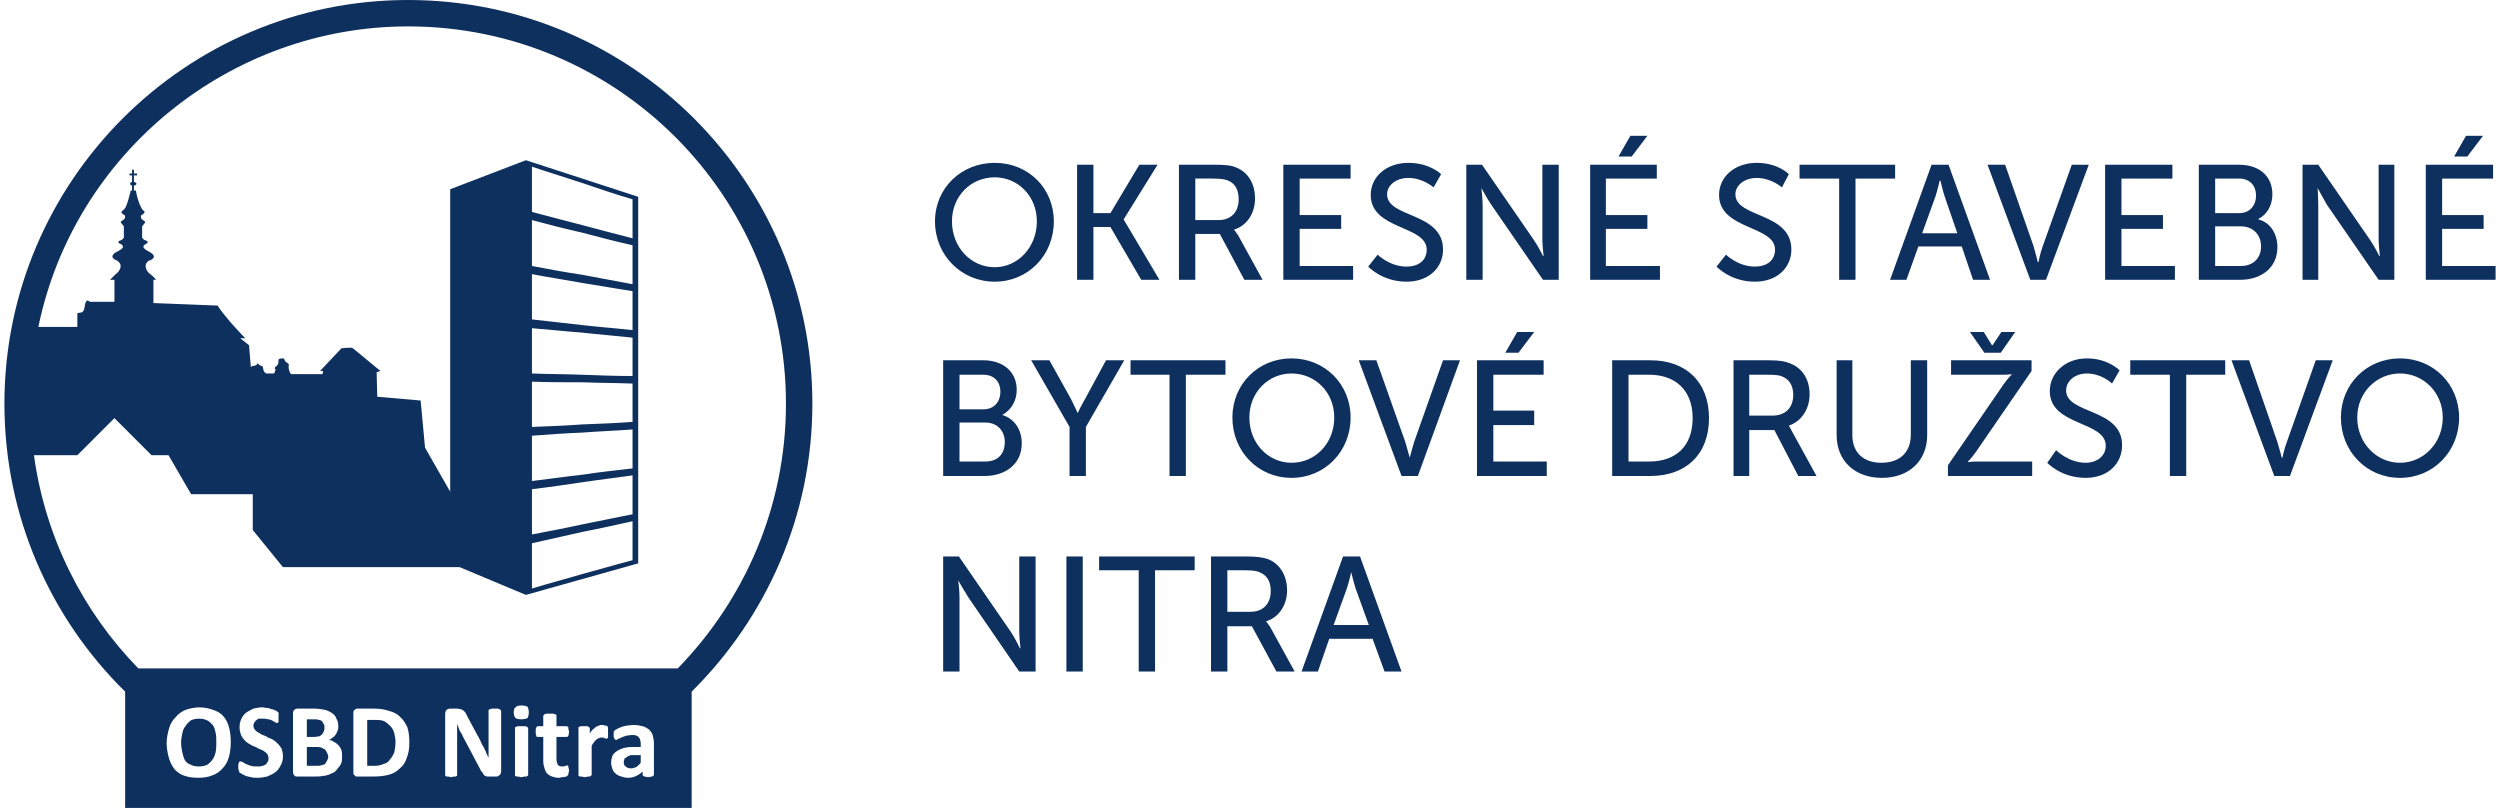 <?xml version="1.0" encoding="UTF-8"?>
<!DOCTYPE svg PUBLIC "-//W3C//DTD SVG 1.0//EN" "http://www.w3.org/TR/2001/REC-SVG-20010904/DTD/svg10.dtd">
<!-- Creator: CorelDRAW 2017 -->
<svg xmlns="http://www.w3.org/2000/svg" xml:space="preserve" width="427px" height="138px" version="1.0" style="shape-rendering:geometricPrecision; text-rendering:geometricPrecision; image-rendering:optimizeQuality; fill-rule:evenodd; clip-rule:evenodd"
viewBox="0 0 39.62 12.85"
 xmlns:xlink="http://www.w3.org/1999/xlink">
 <defs>
  <style type="text/css">
   <![CDATA[
    .fil0 {fill:#0E305E}
    .fil1 {fill:#0E305E;fill-rule:nonzero}
   ]]>
  </style>
 </defs>
 <g id="Vrstva_x0020_1">
  <g id="_2771874677216">
   <path class="fil0" d="M10.93 11l0 1.85 -9.01 0 0 -1.85c-1.19,-1.17 -1.92,-2.79 -1.92,-4.58 0,-3.54 2.88,-6.42 6.42,-6.42 3.55,0 6.43,2.88 6.43,6.42 0,1.79 -0.74,3.41 -1.92,4.58zm-6.37 -5.05c-0.03,-0.03 -0.04,-0.08 -0.04,-0.12 0.01,-0.05 0,-0.04 -0.05,-0.08 -0.02,-0.02 -0.01,-0.05 -0.04,-0.05 -0.12,0 -0.04,0.04 -0.09,0.11 0,0 -0.07,0.05 -0.03,0.06 0.01,0 -0.01,0.04 -0.02,0.07l-0.13 0c-0.01,-0.01 -0.02,-0.02 -0.03,-0.03 -0.02,-0.03 -0.01,-0.09 -0.04,-0.09 -0.08,-0.02 -0.04,-0.07 -0.07,-0.03 -0.03,0.04 -0.07,0.02 -0.09,0.04 0,0 -0.01,0.01 -0.01,0.01l-0.03 -0.35 -0.14 -0.11 0.08 0c-0.17,-0.18 -0.32,-0.34 -0.44,-0.52 -0.32,-0.01 -0.7,-0.03 -1.02,-0.04l0 -0.37 0.04 0c-0.02,-0.03 -0.05,-0.06 -0.09,-0.09 -0.06,-0.04 -0.11,-0.14 -0.04,-0.2 0.01,-0.01 0.02,-0.02 0.04,-0.02 0.08,-0.04 0.07,-0.08 0.01,-0.12 -0.04,-0.03 -0.19,-0.08 -0.08,-0.14 0.03,-0.01 0.04,-0.04 0.01,-0.05 -0.03,-0.01 -0.05,-0.02 -0.07,-0.05 0,-0.05 0,-0.13 0,-0.18 0.06,-0.08 0.07,-0.06 0,-0.11 -0.02,-0.01 -0.02,-0.05 -0.02,-0.06 0.11,-0.07 0.04,-0.06 0.01,-0.12 -0.04,-0.07 -0.07,-0.17 -0.09,-0.28l-0.03 0 0 -0.08c0.02,0 0.04,-0.01 0.04,-0.03 0,-0.01 -0.02,-0.02 -0.04,-0.03l0 -0.1 0.05 0 0 -0.03 -0.05 0 0 -0.06 -0.03 0 0 0.06 -0.04 0 0 0.03 0.04 0 0 0.1c-0.02,0.01 -0.03,0.02 -0.03,0.03 0,0.02 0.01,0.03 0.03,0.03l0 0.08 -0.02 0c-0.03,0.11 -0.05,0.21 -0.09,0.28 -0.04,0.06 -0.11,0.05 0,0.12 0,0.01 0,0.05 -0.02,0.06 -0.07,0.05 -0.06,0.03 0,0.11 0,0.05 0,0.13 0,0.18 -0.02,0.03 -0.04,0.04 -0.07,0.05 -0.03,0.01 -0.02,0.04 0.02,0.05 0.1,0.06 -0.04,0.11 -0.09,0.14 -0.05,0.04 -0.07,0.08 0.02,0.12 0.01,0 0.02,0.01 0.03,0.02 0.08,0.06 0.02,0.16 -0.04,0.2 -0.03,0.03 -0.06,0.06 -0.09,0.09l0.07 0 0 0.35 -0.39 0c-0.01,-0.01 -0.03,-0.02 -0.04,-0.02 -0.02,0 -0.01,0.01 -0.02,0.02l-0.02 0 0.02 0c-0.03,0.02 -0.01,0.16 -0.08,0.17l-0.06 0.01 0 0.22 -0.62 0c0.57,-2.77 3.05,-4.78 5.88,-4.78 3.32,0 6.01,2.69 6.01,6 0,1.64 -0.66,3.12 -1.72,4.21l-8.58 0c-0.88,-0.9 -1.48,-2.08 -1.66,-3.39l0.69 0 0.59 -0.59 0.59 0.59 0.27 0 0.36 0.62 0.98 0 0 0.57 0.48 0.59 2.81 0 1.05 0.44 0 0 0.01 0 0 0 0 0 1.78 -0.5 0 -5.83 -1.78 -0.58 0 0 0 0 -0.01 0 0 0 -1.2 0.46 0 4.81 -0.4 -0.7 -0.07 -0.75 -0.69 -0.06 -0.01 -0.39 0.06 -0.02c-0.16,-0.13 -0.31,-0.26 -0.45,-0.37 -0.07,0 -0.1,0 -0.17,0.01l-0.34 0.36 0.05 0 -0.01 0.05 -0.5 0zm-0.96 5.85c0,0.09 -0.01,0.17 -0.03,0.24 -0.02,0.07 -0.05,0.13 -0.1,0.18 -0.04,0.05 -0.1,0.09 -0.16,0.11 -0.07,0.03 -0.14,0.04 -0.23,0.04 -0.08,0 -0.15,-0.01 -0.21,-0.03 -0.07,-0.02 -0.12,-0.06 -0.16,-0.1 -0.04,-0.05 -0.07,-0.11 -0.09,-0.17 -0.02,-0.07 -0.04,-0.16 -0.04,-0.25 0,-0.09 0.02,-0.17 0.04,-0.24 0.02,-0.07 0.05,-0.12 0.1,-0.17 0.04,-0.05 0.09,-0.09 0.16,-0.12 0.06,-0.02 0.14,-0.04 0.22,-0.04 0.09,0 0.16,0.02 0.22,0.04 0.06,0.02 0.12,0.05 0.16,0.1 0.04,0.04 0.07,0.1 0.09,0.17 0.02,0.07 0.03,0.15 0.03,0.24zm-0.23 0.01c0,-0.06 0,-0.11 -0.01,-0.15 -0.01,-0.05 -0.02,-0.09 -0.04,-0.12 -0.03,-0.03 -0.05,-0.06 -0.09,-0.08 -0.04,-0.02 -0.08,-0.03 -0.13,-0.03 -0.06,0 -0.1,0.01 -0.14,0.03 -0.03,0.03 -0.06,0.05 -0.08,0.09 -0.03,0.03 -0.04,0.07 -0.05,0.11 -0.01,0.05 -0.02,0.1 -0.02,0.15 0,0.06 0.01,0.11 0.02,0.16 0.01,0.04 0.02,0.08 0.04,0.12 0.02,0.03 0.05,0.06 0.09,0.07 0.03,0.02 0.08,0.03 0.13,0.03 0.06,0 0.1,-0.01 0.14,-0.03 0.03,-0.02 0.06,-0.05 0.08,-0.08 0.03,-0.04 0.04,-0.08 0.05,-0.12 0.01,-0.05 0.01,-0.1 0.01,-0.15zm1.06 0.22c0,0.05 -0.01,0.1 -0.04,0.15 -0.02,0.04 -0.05,0.08 -0.08,0.1 -0.04,0.03 -0.08,0.05 -0.13,0.07 -0.05,0.01 -0.1,0.02 -0.15,0.02 -0.04,0 -0.07,0 -0.11,-0.01 -0.03,-0.01 -0.06,-0.01 -0.08,-0.02 -0.02,-0.01 -0.05,-0.02 -0.06,-0.03 -0.02,-0.01 -0.03,-0.02 -0.04,-0.02 0,-0.01 -0.01,-0.02 -0.01,-0.03 -0.01,-0.02 -0.01,-0.04 -0.01,-0.06 0,-0.02 0,-0.03 0,-0.05 0.01,-0.01 0.01,-0.02 0.01,-0.02 0,-0.01 0.01,-0.02 0.01,-0.02 0,0 0.01,0 0.01,0 0.01,0 0.02,0 0.04,0.01 0.01,0.01 0.03,0.02 0.05,0.03 0.02,0.01 0.05,0.02 0.08,0.03 0.03,0.01 0.07,0.01 0.11,0.01 0.03,0 0.05,0 0.07,-0.01 0.02,0 0.04,-0.01 0.05,-0.02 0.02,-0.01 0.03,-0.03 0.04,-0.05 0.01,-0.01 0.01,-0.03 0.01,-0.05 0,-0.03 -0.01,-0.05 -0.02,-0.07 -0.01,-0.01 -0.03,-0.03 -0.05,-0.04 -0.02,-0.02 -0.05,-0.03 -0.08,-0.04 -0.02,-0.01 -0.05,-0.03 -0.08,-0.04 -0.03,-0.01 -0.06,-0.03 -0.08,-0.04 -0.03,-0.02 -0.06,-0.04 -0.08,-0.07 -0.02,-0.02 -0.04,-0.05 -0.05,-0.08 -0.01,-0.03 -0.02,-0.07 -0.02,-0.11 0,-0.06 0.01,-0.1 0.03,-0.14 0.02,-0.04 0.04,-0.07 0.08,-0.1 0.03,-0.02 0.07,-0.04 0.11,-0.06 0.05,-0.01 0.09,-0.02 0.14,-0.02 0.03,0 0.05,0.01 0.08,0.01 0.02,0 0.05,0.01 0.07,0.02 0.02,0 0.04,0.01 0.06,0.02 0.02,0.01 0.03,0.01 0.03,0.02 0.01,0.01 0.01,0.01 0.02,0.01 0,0.01 0,0.01 0,0.02 0,0.01 0,0.01 0,0.02 0,0.01 0,0.03 0,0.04 0,0.02 0,0.03 0,0.04 0,0.01 0,0.02 0,0.03 0,0 -0.01,0.01 -0.01,0.01 0,0.01 -0.01,0.01 -0.01,0.01 -0.01,0 -0.02,-0.01 -0.03,-0.01 -0.02,-0.01 -0.03,-0.02 -0.05,-0.03 -0.02,-0.01 -0.04,-0.02 -0.07,-0.02 -0.03,-0.01 -0.05,-0.01 -0.08,-0.01 -0.03,0 -0.05,0 -0.07,0 -0.01,0.01 -0.03,0.02 -0.04,0.03 -0.01,0.01 -0.02,0.02 -0.03,0.04 0,0.01 -0.01,0.02 -0.01,0.04 0,0.02 0.01,0.05 0.02,0.06 0.02,0.02 0.03,0.04 0.06,0.05 0.02,0.01 0.04,0.03 0.07,0.04 0.03,0.01 0.06,0.02 0.08,0.04 0.03,0.01 0.06,0.02 0.09,0.04 0.03,0.02 0.05,0.04 0.07,0.06 0.03,0.03 0.04,0.05 0.06,0.08 0.01,0.04 0.02,0.07 0.02,0.12zm0.94 0c0,0.04 0,0.07 -0.01,0.1 -0.01,0.03 -0.03,0.06 -0.05,0.08 -0.02,0.03 -0.04,0.05 -0.06,0.07 -0.03,0.01 -0.06,0.03 -0.09,0.04 -0.03,0.01 -0.06,0.02 -0.1,0.02 -0.03,0.01 -0.07,0.01 -0.12,0.01l-0.28 0c-0.02,0 -0.04,0 -0.05,-0.02 -0.01,-0.01 -0.02,-0.02 -0.02,-0.05l0 -0.94c0,-0.02 0.01,-0.04 0.02,-0.05 0.01,-0.01 0.03,-0.02 0.05,-0.02l0.27 0c0.06,0 0.12,0.01 0.17,0.02 0.04,0.01 0.08,0.03 0.11,0.05 0.03,0.02 0.06,0.05 0.07,0.09 0.02,0.03 0.03,0.07 0.03,0.12 0,0.02 0,0.05 -0.01,0.07 -0.01,0.02 -0.02,0.05 -0.03,0.06 -0.01,0.02 -0.03,0.04 -0.05,0.05 -0.02,0.02 -0.04,0.03 -0.06,0.04 0.03,0 0.06,0.01 0.08,0.03 0.03,0.01 0.05,0.03 0.07,0.05 0.02,0.02 0.04,0.05 0.05,0.08 0.01,0.03 0.01,0.06 0.01,0.1zm-0.28 -0.46c0,-0.02 0,-0.04 -0.01,-0.05 -0.01,-0.02 -0.02,-0.04 -0.03,-0.05 -0.01,-0.01 -0.03,-0.02 -0.05,-0.02 -0.02,-0.01 -0.05,-0.01 -0.08,-0.01l-0.11 0 0 0.28 0.12 0c0.03,0 0.06,-0.01 0.08,-0.01 0.02,-0.01 0.03,-0.02 0.04,-0.03 0.02,-0.02 0.02,-0.03 0.03,-0.05 0.01,-0.02 0.01,-0.04 0.01,-0.06zm0.06 0.47c0,-0.03 -0.01,-0.05 -0.02,-0.07 -0.01,-0.02 -0.02,-0.04 -0.03,-0.05 -0.02,-0.01 -0.04,-0.02 -0.06,-0.03 -0.03,-0.01 -0.06,-0.01 -0.1,-0.01l-0.13 0 0 0.3 0.16 0c0.03,0 0.05,0 0.07,-0.01 0.02,0 0.04,-0.01 0.06,-0.02 0.01,-0.02 0.02,-0.03 0.03,-0.05 0.01,-0.02 0.02,-0.04 0.02,-0.06zm1.29 -0.24c0,0.1 -0.01,0.18 -0.04,0.25 -0.02,0.07 -0.06,0.13 -0.11,0.17 -0.05,0.05 -0.1,0.08 -0.17,0.1 -0.07,0.02 -0.15,0.03 -0.25,0.03l-0.26 0c-0.02,0 -0.03,0 -0.04,-0.02 -0.02,-0.01 -0.02,-0.02 -0.02,-0.05l0 -0.94c0,-0.02 0,-0.04 0.02,-0.05 0.01,-0.01 0.02,-0.02 0.04,-0.02l0.28 0c0.1,0 0.18,0.02 0.24,0.04 0.07,0.02 0.13,0.05 0.17,0.1 0.05,0.04 0.08,0.1 0.11,0.16 0.02,0.07 0.03,0.14 0.03,0.23zm-0.22 0c0,-0.05 -0.01,-0.09 -0.02,-0.14 -0.01,-0.04 -0.03,-0.08 -0.06,-0.11 -0.03,-0.03 -0.06,-0.06 -0.1,-0.08 -0.04,-0.02 -0.1,-0.02 -0.16,-0.02l-0.11 0 0 0.73 0.11 0c0.06,0 0.11,-0.01 0.15,-0.03 0.04,-0.01 0.08,-0.03 0.1,-0.07 0.03,-0.03 0.05,-0.07 0.07,-0.11 0.01,-0.05 0.02,-0.1 0.02,-0.17zm1.68 0.47c0,0.02 -0.01,0.03 -0.01,0.04 -0.01,0.01 -0.01,0.02 -0.02,0.02 -0.01,0.01 -0.02,0.01 -0.03,0.02 -0.01,0 -0.02,0 -0.03,0l-0.09 0c-0.02,0 -0.04,0 -0.05,0 -0.01,-0.01 -0.03,-0.01 -0.04,-0.02 -0.01,-0.01 -0.02,-0.03 -0.03,-0.05 -0.02,-0.01 -0.03,-0.04 -0.04,-0.06l-0.27 -0.51c-0.01,-0.03 -0.03,-0.06 -0.05,-0.09 -0.01,-0.04 -0.03,-0.07 -0.04,-0.11l0 0c0,0.04 0,0.08 0,0.12 0,0.04 0,0.08 0,0.13l0 0.56c0,0.01 0,0.01 0,0.01 0,0.01 -0.01,0.01 -0.02,0.02 0,0 -0.01,0 -0.03,0 -0.01,0 -0.03,0.01 -0.05,0.01 -0.01,0 -0.03,-0.01 -0.04,-0.01 -0.02,0 -0.03,0 -0.03,0 -0.01,-0.01 -0.02,-0.01 -0.02,-0.02 0,0 0,0 0,-0.01l0 -0.97c0,-0.02 0.01,-0.04 0.02,-0.06 0.02,-0.01 0.03,-0.02 0.06,-0.02l0.11 0c0.03,0 0.04,0.01 0.06,0.01 0.01,0 0.02,0.01 0.04,0.02 0.01,0.01 0.02,0.02 0.03,0.03 0.01,0.02 0.02,0.03 0.03,0.06l0.21 0.39c0.01,0.02 0.02,0.05 0.03,0.07 0.02,0.02 0.03,0.05 0.04,0.07 0.01,0.02 0.02,0.04 0.03,0.07 0.01,0.02 0.02,0.04 0.03,0.06l0 0c0,-0.04 0,-0.08 0,-0.12 0,-0.04 0,-0.08 0,-0.12l0 -0.5c0,-0.01 0,-0.01 0,-0.02 0.01,0 0.01,-0.01 0.02,-0.01 0.01,0 0.02,-0.01 0.03,-0.01 0.01,0 0.03,0 0.05,0 0.02,0 0.03,0 0.05,0 0.01,0 0.02,0.01 0.03,0.01 0,0 0.01,0.01 0.01,0.01 0,0.01 0.01,0.01 0.01,0.02l0 0.96zm0.43 0.05c0,0.01 0,0.01 -0.01,0.02 0,0 -0.01,0 -0.01,0.01 -0.01,0 -0.02,0 -0.04,0 -0.01,0 -0.03,0.01 -0.05,0.01 -0.02,0 -0.04,-0.01 -0.05,-0.01 -0.01,0 -0.02,0 -0.03,0 -0.01,-0.01 -0.01,-0.01 -0.02,-0.01 0,-0.01 0,-0.01 0,-0.02l0 -0.74c0,0 0,-0.01 0,-0.01 0.01,-0.01 0.01,-0.01 0.02,-0.01 0.01,-0.01 0.02,-0.01 0.03,-0.01 0.01,0 0.03,0 0.05,0 0.02,0 0.04,0 0.05,0 0.02,0 0.03,0 0.04,0.01 0,0 0.01,0 0.01,0.01 0.01,0 0.01,0.01 0.01,0.01l0 0.74zm0.01 -0.99c0,0.04 -0.01,0.07 -0.02,0.09 -0.02,0.01 -0.05,0.02 -0.1,0.02 -0.05,0 -0.08,-0.01 -0.09,-0.02 -0.02,-0.02 -0.03,-0.05 -0.03,-0.09 0,-0.04 0.01,-0.07 0.03,-0.08 0.01,-0.02 0.05,-0.03 0.09,-0.03 0.05,0 0.08,0.01 0.1,0.02 0.01,0.02 0.02,0.05 0.02,0.09zm0.64 0.92c0,0.02 -0.01,0.04 -0.01,0.06 0,0.01 -0.01,0.02 -0.01,0.02 -0.01,0.01 -0.01,0.01 -0.02,0.02 -0.01,0 -0.02,0 -0.04,0.01 -0.01,0 -0.02,0 -0.04,0 -0.02,0.01 -0.03,0.01 -0.05,0.01 -0.04,0 -0.07,-0.01 -0.1,-0.02 -0.03,-0.01 -0.06,-0.03 -0.08,-0.05 -0.02,-0.02 -0.03,-0.05 -0.04,-0.08 -0.01,-0.03 -0.02,-0.07 -0.02,-0.12l0 -0.38 -0.09 0c-0.01,0 -0.02,0 -0.02,-0.02 -0.01,-0.01 -0.01,-0.03 -0.01,-0.06 0,-0.02 0,-0.03 0,-0.04 0,-0.02 0.01,-0.02 0.01,-0.03 0,-0.01 0.01,-0.01 0.01,-0.01 0,-0.01 0.01,-0.01 0.01,-0.01l0.09 0 0 -0.16c0,-0.01 0,-0.01 0.01,-0.02 0,0 0.01,-0.01 0.01,-0.01 0.01,0 0.02,-0.01 0.04,-0.01 0.01,0 0.03,0 0.05,0 0.02,0 0.03,0 0.05,0 0.01,0 0.02,0.01 0.03,0.01 0.01,0 0.01,0.01 0.02,0.01 0,0.01 0,0.01 0,0.02l0 0.16 0.16 0c0.01,0 0.01,0 0.02,0.01 0,0 0,0 0.01,0.01 0,0.01 0,0.01 0,0.03 0,0.01 0.01,0.02 0.01,0.04 0,0.03 -0.01,0.05 -0.01,0.06 -0.01,0.02 -0.02,0.02 -0.03,0.02l-0.16 0 0 0.35c0,0.04 0.01,0.07 0.02,0.09 0.01,0.02 0.04,0.03 0.07,0.03 0.01,0 0.02,0 0.03,0 0.01,0 0.01,-0.01 0.02,-0.01 0.01,0 0.01,0 0.02,0 0,-0.01 0.01,-0.01 0.01,-0.01 0.01,0 0.01,0 0.01,0.01 0,0 0.01,0 0.01,0.01 0,0 0,0.01 0,0.02 0,0.01 0.01,0.02 0.01,0.04zm0.62 -0.6c0,0.02 0,0.04 0,0.05 0,0.01 0,0.02 0,0.03 -0.01,0.01 -0.01,0.01 -0.01,0.01 -0.01,0.01 -0.01,0.01 -0.02,0.01 0,0 -0.01,0 -0.01,-0.01 -0.01,0 -0.01,0 -0.02,0 -0.01,0 -0.01,-0.01 -0.02,-0.01 -0.01,0 -0.02,0 -0.03,0 -0.01,0 -0.02,0 -0.03,0.01 -0.02,0 -0.03,0.01 -0.04,0.02 -0.01,0.01 -0.03,0.02 -0.04,0.04 -0.01,0.01 -0.03,0.04 -0.04,0.06l0 0.46c0,0.01 -0.01,0.01 -0.01,0.02 0,0 -0.01,0 -0.02,0.01 0,0 -0.01,0 -0.03,0 -0.01,0 -0.03,0.01 -0.05,0.01 -0.02,0 -0.04,-0.01 -0.05,-0.01 -0.01,0 -0.02,0 -0.03,0 -0.01,-0.01 -0.02,-0.01 -0.02,-0.01 0,-0.01 0,-0.01 0,-0.02l0 -0.74c0,-0.01 0,-0.01 0,-0.01 0,-0.01 0.01,-0.01 0.02,-0.01 0,-0.01 0.01,-0.01 0.02,-0.01 0.02,0 0.03,0 0.05,0 0.01,0 0.03,0 0.04,0 0.01,0 0.02,0 0.03,0.01 0,0 0.01,0 0.01,0.01 0,0 0.01,0 0.01,0.01l0 0.09c0.01,-0.03 0.03,-0.05 0.05,-0.07 0.02,-0.01 0.03,-0.03 0.05,-0.04 0.02,-0.01 0.03,-0.02 0.05,-0.02 0.01,-0.01 0.03,-0.01 0.04,-0.01 0.01,0 0.02,0 0.03,0 0,0 0.01,0.01 0.02,0.01 0.01,0 0.02,0 0.03,0 0,0.01 0.01,0.01 0.01,0.01 0,0.01 0,0.01 0.01,0.01 0,0.01 0,0.01 0,0.02 0,0 0,0.01 0,0.02 0,0.01 0,0.03 0,0.05zm0.73 0.67c0,0.01 -0.01,0.02 -0.01,0.02 -0.01,0.01 -0.02,0.01 -0.03,0.01 -0.01,0 -0.03,0.01 -0.05,0.01 -0.03,0 -0.04,-0.01 -0.05,-0.01 -0.02,0 -0.02,0 -0.03,-0.01 0,0 -0.01,-0.01 -0.01,-0.02l0 -0.05c-0.03,0.03 -0.06,0.05 -0.1,0.07 -0.04,0.02 -0.08,0.03 -0.13,0.03 -0.04,0 -0.08,-0.01 -0.11,-0.02 -0.03,-0.01 -0.06,-0.02 -0.08,-0.04 -0.03,-0.02 -0.05,-0.05 -0.06,-0.08 -0.01,-0.03 -0.02,-0.06 -0.02,-0.1 0,-0.05 0.01,-0.08 0.02,-0.11 0.02,-0.04 0.05,-0.06 0.08,-0.08 0.03,-0.02 0.08,-0.04 0.13,-0.05 0.05,-0.01 0.1,-0.01 0.17,-0.01l0.07 0 0 -0.05c0,-0.02 0,-0.04 -0.01,-0.06 0,-0.02 -0.01,-0.03 -0.02,-0.04 -0.01,-0.02 -0.02,-0.02 -0.04,-0.03 -0.02,-0.01 -0.04,-0.01 -0.07,-0.01 -0.03,0 -0.06,0.01 -0.09,0.01 -0.03,0.01 -0.05,0.02 -0.08,0.03 -0.02,0.01 -0.03,0.02 -0.05,0.02 -0.01,0.01 -0.02,0.02 -0.03,0.02 -0.01,0 -0.01,-0.01 -0.02,-0.01 0,0 -0.01,-0.01 -0.01,-0.02 0,0 -0.01,-0.01 -0.01,-0.02 0,-0.01 0,-0.02 0,-0.04 0,-0.01 0,-0.03 0,-0.04 0.01,-0.01 0.01,-0.02 0.02,-0.03 0.01,0 0.02,-0.01 0.04,-0.02 0.02,-0.01 0.04,-0.02 0.07,-0.03 0.02,-0.01 0.05,-0.01 0.08,-0.02 0.03,0 0.07,-0.01 0.1,-0.01 0.06,0 0.11,0.01 0.15,0.02 0.04,0.01 0.07,0.03 0.1,0.05 0.03,0.03 0.05,0.06 0.06,0.09 0.01,0.04 0.02,0.08 0.02,0.14l0 0.49zm-0.21 -0.31l-0.08 0c-0.03,0 -0.06,0 -0.08,0 -0.03,0.01 -0.05,0.02 -0.06,0.03 -0.02,0.01 -0.03,0.02 -0.04,0.03 0,0.02 -0.01,0.03 -0.01,0.05 0,0.03 0.01,0.06 0.03,0.07 0.02,0.02 0.05,0.03 0.09,0.03 0.02,0 0.05,-0.01 0.08,-0.02 0.02,-0.02 0.05,-0.04 0.07,-0.07l0 -0.12zm-0.13 -3.72c0,0.21 0,0.41 0,0.62 -0.27,0.07 -0.54,0.15 -0.8,0.22 -0.27,0.08 -0.54,0.15 -0.8,0.23 0,-0.24 0,-0.48 0,-0.72 0.26,-0.06 0.53,-0.12 0.8,-0.18 0.26,-0.05 0.53,-0.11 0.8,-0.17zm0 -0.73c0,0.21 0,0.41 0,0.62 -0.27,0.05 -0.54,0.11 -0.8,0.16 -0.27,0.06 -0.54,0.11 -0.8,0.16 0,-0.24 0,-0.48 0,-0.72 0.26,-0.03 0.53,-0.07 0.8,-0.11 0.26,-0.04 0.53,-0.07 0.8,-0.11zm0 -0.73c0,0.2 0,0.41 0,0.62 -0.27,0.03 -0.54,0.06 -0.8,0.1 -0.27,0.03 -0.54,0.07 -0.8,0.1 0,-0.24 0,-0.48 0,-0.72 0.26,-0.02 0.53,-0.04 0.8,-0.05 0.26,-0.02 0.53,-0.03 0.8,-0.05zm0 -0.73c0,0.2 0,0.41 0,0.61 -0.27,0.02 -0.54,0.03 -0.8,0.04 -0.27,0.02 -0.54,0.03 -0.8,0.04 0,-0.24 0,-0.48 0,-0.72 0.26,0.01 0.53,0.01 0.8,0.01 0.26,0.01 0.53,0.01 0.8,0.02zm0 -0.73c0,0.2 0,0.41 0,0.61 -0.27,0 -0.54,-0.01 -0.8,-0.02 -0.27,-0.01 -0.54,-0.01 -0.8,-0.02 0,-0.24 0,-0.48 0,-0.72 0.26,0.02 0.53,0.05 0.8,0.07 0.26,0.03 0.53,0.05 0.8,0.08zm0 -0.74c0,0.21 0,0.42 0,0.62 -0.27,-0.03 -0.54,-0.05 -0.8,-0.08 -0.27,-0.03 -0.54,-0.06 -0.8,-0.09 0,-0.24 0,-0.48 0,-0.72 0.26,0.05 0.53,0.09 0.8,0.14 0.26,0.04 0.53,0.09 0.8,0.13zm0 -0.73c0,0.21 0,0.42 0,0.62 -0.27,-0.05 -0.54,-0.1 -0.8,-0.15 -0.27,-0.04 -0.54,-0.09 -0.8,-0.14 0,-0.24 0,-0.48 0,-0.73 0.26,0.07 0.53,0.14 0.8,0.2 0.26,0.07 0.53,0.14 0.8,0.2zm0 -0.73c0,0.21 0,0.41 0,0.62 -0.27,-0.07 -0.54,-0.14 -0.8,-0.21 -0.27,-0.07 -0.54,-0.14 -0.8,-0.21 0,-0.24 0,-0.48 0,-0.72 0.26,0.09 0.53,0.17 0.8,0.26 0.26,0.09 0.53,0.18 0.8,0.26z"/>
   <path class="fil1" d="M14.8 3.52c0,0.54 0.42,0.96 0.95,0.96 0.53,0 0.94,-0.42 0.94,-0.96 0,-0.53 -0.41,-0.93 -0.94,-0.93 -0.53,0 -0.95,0.4 -0.95,0.93zm0.27 0c0,-0.4 0.3,-0.7 0.68,-0.7 0.37,0 0.67,0.3 0.67,0.7 0,0.41 -0.3,0.73 -0.67,0.73 -0.38,0 -0.68,-0.32 -0.68,-0.73zm1.99 0.93l0.26 0 0 -0.84 0.27 0 0.49 0.84 0.29 0 -0.57 -0.96 0 0 0.54 -0.87 -0.29 0 -0.46 0.77 -0.27 0 0 -0.77 -0.26 0 0 1.83zm1.62 0l0.26 0 0 -0.73 0.39 0 0.39 0.73 0.29 0 -0.39 -0.71c-0.04,-0.06 -0.06,-0.08 -0.06,-0.08l0 -0.01c0.2,-0.06 0.33,-0.26 0.33,-0.49 0,-0.25 -0.12,-0.43 -0.31,-0.5 -0.07,-0.03 -0.15,-0.04 -0.34,-0.04l-0.56 0 0 1.83zm0.26 -0.95l0 -0.66 0.29 0c0.15,0 0.21,0.02 0.25,0.04 0.1,0.05 0.15,0.15 0.15,0.29 0,0.2 -0.12,0.33 -0.32,0.33l-0.37 0zm1.4 0.95l1.11 0 0 -0.22 -0.85 0 0 -0.59 0.66 0 0 -0.22 -0.66 0 0 -0.58 0.81 0 0 -0.22 -1.07 0 0 1.83zm1.35 -0.21c0,0 0.22,0.24 0.61,0.24 0.36,0 0.58,-0.23 0.58,-0.51 0,-0.6 -0.89,-0.5 -0.89,-0.88 0,-0.14 0.14,-0.26 0.34,-0.26 0.23,0 0.4,0.15 0.4,0.15l0.12 -0.21c0,0 -0.18,-0.18 -0.52,-0.18 -0.35,0 -0.6,0.22 -0.6,0.51 0,0.56 0.89,0.48 0.89,0.87 0,0.18 -0.14,0.27 -0.32,0.27 -0.27,0 -0.46,-0.19 -0.46,-0.19l-0.15 0.19zm1.56 0.21l0.26 0 0 -1.19c0,-0.1 -0.02,-0.27 -0.02,-0.27l0 0c0,0 0.09,0.17 0.16,0.27l0.82 1.19 0.25 0 0 -1.83 -0.26 0 0 1.19c0,0.1 0.02,0.26 0.02,0.26l-0.01 0c0,0 -0.08,-0.16 -0.15,-0.26l-0.82 -1.19 -0.25 0 0 1.83zm1.97 0l1.11 0 0 -0.22 -0.86 0 0 -0.59 0.66 0 0 -0.22 -0.66 0 0 -0.58 0.81 0 0 -0.22 -1.06 0 0 1.83zm0.45 -1.96l0.21 0 0.25 -0.33 -0.27 0 -0.19 0.33zm1.56 1.75c0,0 0.22,0.24 0.61,0.24 0.36,0 0.58,-0.23 0.58,-0.51 0,-0.6 -0.89,-0.5 -0.89,-0.88 0,-0.14 0.14,-0.26 0.34,-0.26 0.23,0 0.4,0.15 0.4,0.15l0.11 -0.21c0,0 -0.17,-0.18 -0.51,-0.18 -0.35,0 -0.6,0.22 -0.6,0.51 0,0.56 0.89,0.48 0.89,0.87 0,0.18 -0.14,0.27 -0.32,0.27 -0.27,0 -0.46,-0.19 -0.46,-0.19l-0.15 0.19zm1.95 0.21l0.26 0 0 -1.61 0.63 0 0 -0.22 -1.52 0 0 0.22 0.63 0 0 1.61zm2.13 0l0.27 0 -0.66 -1.83 -0.27 0 -0.66 1.83 0.26 0 0.19 -0.53 0.69 0 0.18 0.53zm-0.52 -1.58c0,0 0.04,0.17 0.07,0.26l0.2 0.58 -0.56 0 0.21 -0.58c0.03,-0.09 0.07,-0.26 0.07,-0.26l0.01 0zm1.43 1.58l0.25 0 0.68 -1.83 -0.27 0 -0.46 1.29c-0.04,0.1 -0.07,0.26 -0.07,0.26l-0.01 0c0,0 -0.04,-0.16 -0.07,-0.26l-0.45 -1.29 -0.28 0 0.68 1.83zm1.19 0l1.11 0 0 -0.22 -0.85 0 0 -0.59 0.66 0 0 -0.22 -0.66 0 0 -0.58 0.81 0 0 -0.22 -1.07 0 0 1.83zm1.49 0l0.66 0c0.32,0 0.59,-0.18 0.59,-0.52 0,-0.21 -0.11,-0.39 -0.3,-0.44l0 -0.01c0.14,-0.07 0.22,-0.22 0.22,-0.39 0,-0.3 -0.22,-0.47 -0.53,-0.47l-0.64 0 0 1.83zm0.26 -1.06l0 -0.55 0.38 0c0.17,0 0.27,0.11 0.27,0.27 0,0.16 -0.1,0.28 -0.27,0.28l-0.38 0zm0 0.84l0 -0.63 0.41 0c0.19,0 0.32,0.13 0.32,0.32 0,0.18 -0.12,0.31 -0.32,0.31l-0.41 0zm1.39 0.22l0.25 0 0 -1.19c0,-0.1 -0.01,-0.27 -0.01,-0.27l0 0c0,0 0.09,0.17 0.15,0.27l0.82 1.19 0.25 0 0 -1.83 -0.25 0 0 1.19c0,0.1 0.02,0.26 0.02,0.26l-0.01 0c0,0 -0.08,-0.16 -0.15,-0.26l-0.82 -1.19 -0.25 0 0 1.83zm1.96 0l1.11 0 0 -0.22 -0.85 0 0 -0.59 0.66 0 0 -0.22 -0.66 0 0 -0.58 0.81 0 0 -0.22 -1.07 0 0 1.83zm0.45 -1.96l0.21 0 0.25 -0.33 -0.27 0 -0.19 0.33zm-24.03 5.08l0.66 0c0.32,0 0.59,-0.18 0.59,-0.52 0,-0.21 -0.11,-0.39 -0.31,-0.45l0 0c0.14,-0.08 0.23,-0.22 0.23,-0.4 0,-0.29 -0.22,-0.47 -0.53,-0.47l-0.64 0 0 1.84zm0.26 -1.06l0 -0.55 0.38 0c0.17,0 0.27,0.11 0.27,0.27 0,0.16 -0.1,0.28 -0.27,0.28l-0.38 0zm0 0.83l0 -0.62 0.41 0c0.19,0 0.31,0.13 0.31,0.31 0,0.19 -0.11,0.31 -0.31,0.31l-0.41 0zm1.75 0.23l0.26 0 0 -0.78 0.61 -1.06 -0.29 0 -0.33 0.61c-0.06,0.1 -0.12,0.23 -0.12,0.23l0 0c0,0 -0.06,-0.13 -0.11,-0.23l-0.34 -0.61 -0.29 0 0.61 1.06 0 0.78zm1.59 0l0.26 0 0 -1.61 0.63 0 0 -0.23 -1.51 0 0 0.23 0.62 0 0 1.61zm1 -0.93c0,0.54 0.41,0.96 0.94,0.96 0.53,0 0.94,-0.42 0.94,-0.96 0,-0.53 -0.41,-0.94 -0.94,-0.94 -0.53,0 -0.94,0.41 -0.94,0.94zm0.27 0c0,-0.4 0.3,-0.7 0.67,-0.7 0.38,0 0.68,0.3 0.68,0.7 0,0.41 -0.3,0.72 -0.68,0.72 -0.37,0 -0.67,-0.31 -0.67,-0.72zm2.42 0.93l0.26 0 0.67 -1.84 -0.27 0 -0.46 1.3c-0.03,0.1 -0.07,0.25 -0.07,0.25l0 0c0,0 -0.04,-0.15 -0.07,-0.25l-0.46 -1.3 -0.28 0 0.68 1.84zm1.2 0l1.11 0 0 -0.23 -0.85 0 0 -0.58 0.65 0 0 -0.23 -0.65 0 0 -0.57 0.8 0 0 -0.23 -1.06 0 0 1.84zm0.45 -1.96l0.21 0 0.25 -0.33 -0.27 0 -0.19 0.33zm1.7 1.96l0.61 0c0.56,0 0.93,-0.34 0.93,-0.92 0,-0.58 -0.37,-0.92 -0.93,-0.92l-0.61 0 0 1.84zm0.26 -0.23l0 -1.38 0.33 0c0.41,0 0.69,0.24 0.69,0.69 0,0.45 -0.27,0.69 -0.69,0.69l-0.33 0zm1.67 0.23l0.25 0 0 -0.73 0.4 0 0.38 0.73 0.29 0 -0.39 -0.71c-0.03,-0.06 -0.05,-0.09 -0.05,-0.09l0 0c0.2,-0.07 0.33,-0.26 0.33,-0.5 0,-0.24 -0.12,-0.42 -0.31,-0.49 -0.07,-0.03 -0.15,-0.05 -0.34,-0.05l-0.56 0 0 1.84zm0.25 -0.96l0 -0.65 0.3 0c0.14,0 0.2,0.01 0.25,0.04 0.1,0.05 0.15,0.15 0.15,0.28 0,0.21 -0.13,0.33 -0.33,0.33l-0.37 0zm1.39 0.31c0,0.41 0.29,0.68 0.72,0.68 0.43,0 0.72,-0.27 0.72,-0.68l0 -1.19 -0.26 0 0 1.18c0,0.29 -0.18,0.45 -0.47,0.45 -0.28,0 -0.46,-0.16 -0.46,-0.44l0 -1.19 -0.25 0 0 1.19zm1.77 0.65l1.34 0 0 -0.23 -0.88 0c-0.09,0 -0.14,0.01 -0.14,0.01l0 -0.01c0,0 0.06,-0.06 0.13,-0.16l0.88 -1.28 0 -0.17 -1.28 0 0 0.23 0.83 0c0.09,0 0.13,-0.01 0.13,-0.01l0 0.01c0,0 -0.06,0.06 -0.13,0.16l-0.88 1.28 0 0.17zm0.58 -1.96l0.26 0 0.23 -0.33 -0.22 0 -0.14 0.21 -0.01 0 -0.13 -0.21 -0.22 0 0.23 0.33zm1 1.75c0,0 0.22,0.24 0.61,0.24 0.36,0 0.58,-0.23 0.58,-0.52 0,-0.59 -0.89,-0.49 -0.89,-0.87 0,-0.15 0.14,-0.27 0.33,-0.27 0.24,0 0.4,0.16 0.4,0.16l0.12 -0.21c0,0 -0.18,-0.19 -0.52,-0.19 -0.34,0 -0.59,0.23 -0.59,0.52 0,0.56 0.89,0.47 0.89,0.87 0,0.17 -0.15,0.27 -0.32,0.27 -0.27,0 -0.47,-0.2 -0.47,-0.2l-0.14 0.2zm1.95 0.21l0.26 0 0 -1.61 0.62 0 0 -0.23 -1.51 0 0 0.23 0.63 0 0 1.61zm1.66 0l0.25 0 0.68 -1.84 -0.27 0 -0.46 1.3c-0.04,0.1 -0.07,0.25 -0.07,0.25l-0.01 0c0,0 -0.04,-0.15 -0.07,-0.25l-0.45 -1.3 -0.28 0 0.68 1.84zm1.06 -0.93c0,0.54 0.41,0.96 0.94,0.96 0.53,0 0.94,-0.42 0.94,-0.96 0,-0.53 -0.41,-0.94 -0.94,-0.94 -0.53,0 -0.94,0.41 -0.94,0.94zm0.26 0c0,-0.4 0.31,-0.7 0.68,-0.7 0.37,0 0.68,0.3 0.68,0.7 0,0.41 -0.31,0.72 -0.68,0.72 -0.37,0 -0.68,-0.31 -0.68,-0.72zm-22.49 4.04l0.26 0 0 -1.18c0,-0.11 -0.02,-0.27 -0.02,-0.27l0 0c0,0 0.09,0.16 0.16,0.27l0.81 1.18 0.26 0 0 -1.83 -0.26 0 0 1.19c0,0.1 0.02,0.27 0.02,0.27l-0.01 0c0,0 -0.08,-0.17 -0.15,-0.27l-0.82 -1.19 -0.25 0 0 1.83zm1.96 0l0.26 0 0 -1.83 -0.26 0 0 1.83zm1.15 0l0.26 0 0 -1.61 0.63 0 0 -0.22 -1.52 0 0 0.22 0.63 0 0 1.61zm1.15 0l0.26 0 0 -0.72 0.39 0 0.39 0.72 0.29 0 -0.39 -0.71c-0.04,-0.06 -0.06,-0.08 -0.06,-0.08l0 -0.01c0.2,-0.06 0.33,-0.26 0.33,-0.49 0,-0.24 -0.12,-0.43 -0.31,-0.5 -0.07,-0.02 -0.15,-0.04 -0.34,-0.04l-0.56 0 0 1.83zm0.26 -0.95l0 -0.66 0.29 0c0.15,0 0.21,0.02 0.26,0.05 0.09,0.05 0.14,0.14 0.14,0.28 0,0.2 -0.12,0.33 -0.32,0.33l-0.37 0zm2.5 0.95l0.27 0 -0.66 -1.83 -0.27 0 -0.66 1.83 0.26 0 0.18 -0.52 0.69 0 0.19 0.52zm-0.53 -1.58c0,0 0.04,0.17 0.07,0.26l0.21 0.58 -0.56 0 0.21 -0.58c0.03,-0.09 0.07,-0.26 0.07,-0.26l0 0z"/>
  </g>
 </g>
</svg>
